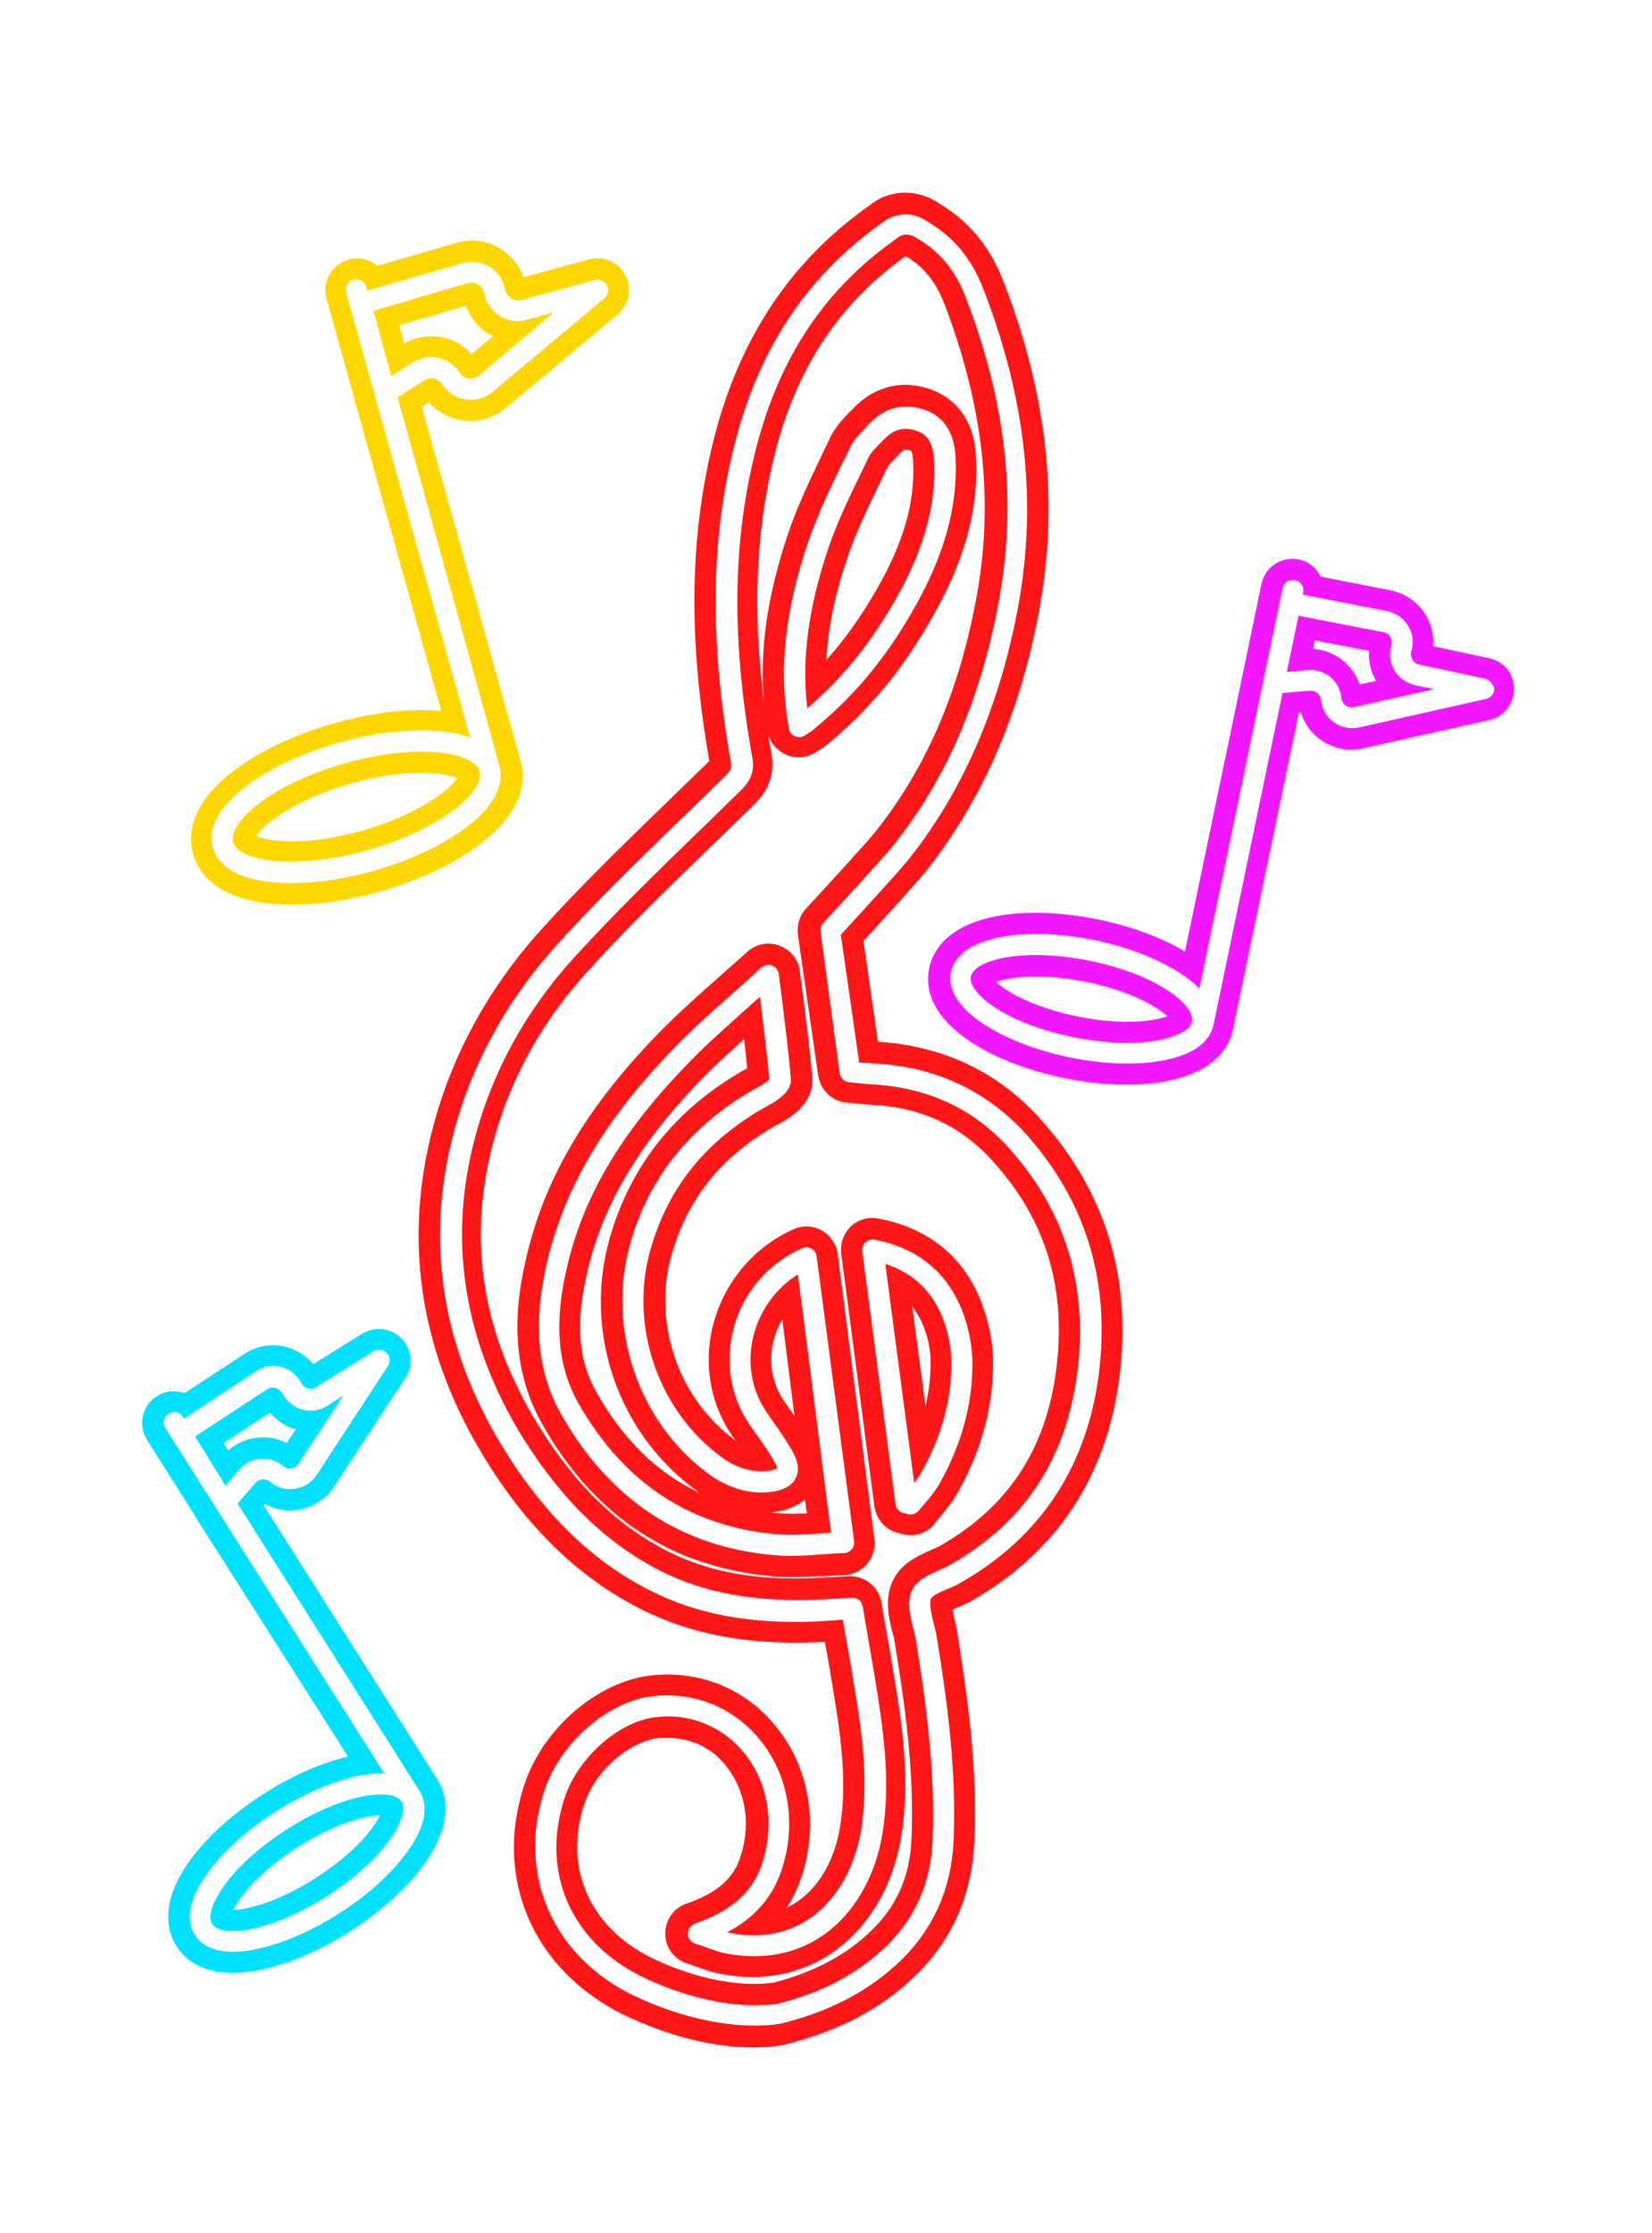 <?xml version="1.0" encoding="UTF-8"?><svg xmlns="http://www.w3.org/2000/svg" xmlns:xlink="http://www.w3.org/1999/xlink" height="572.0" id="Layer_3" preserveAspectRatio="xMidYMid meet" version="1.1" viewBox="-27.2 -36.9 423.4 572.0" width="423.4" x="0" xml:space="preserve" y="0" zoomAndPan="magnify"><filter id="AI_GaussianBlur_4" xlink:actuate="onLoad" xlink:show="other" xlink:type="simple" xmlns:xlink="http://www.w3.org/1999/xlink"><feGaussianBlur stdDeviation="4"/></filter><g><g filter="url(#AI_GaussianBlur_4)"><g id="change1_1"><path d="M166.1,487.5c-13.9,0-26.4-5-33.3-8.3c-23.4-11.4-33.7-35.2-25.5-59.3c4.8-14.3,18.8-26.2,32.5-27.7 c12.4-1.3,24,3.4,31.8,13c8.5,10.3,11,24.6,6.8,38.1c-1,3.1-2.3,5.9-4,8.4c1.1-0.5,2.1-1.1,3.1-1.8c5.4-3.8,9.3-10.7,10.6-18.9 c1.9-11.8,0.2-23.5-2.2-37.7c-0.5-3.2-1.1-6.5-1.7-9.7c-0.7,0-1.4,0.1-2.1,0.1c-17.9,0.7-32.2-2-45.1-8.5 c-15.8-8-28.9-20.6-39.9-38.5c-16.1-26.2-20.8-53.8-14-82.2c4.7-19.7,14.3-37.7,28.5-53.4c10.2-11.3,21.3-22,32-32.4 c3.7-3.6,7.3-7.1,11-10.7c-5.3-30.4-5.1-55.9,0.6-80.2c6.4-27.1,19.7-47.5,40.6-62.2c4.1-3.4,11.2-4.8,17.7-0.4 c7.6,4.5,13,11,16.5,20c11.2,28.9,14.2,56.4,9.2,83.8c-4.8,26.6-14.7,49.3-29.3,67.5c-2.2,2.7-11.2,12.6-15.8,17.6l3.7,25.8 c16.5,1.1,30.3,7.5,41,19.1c17.2,18.7,24.2,41.2,20.9,66.9c-3.3,25.4-16,44.6-37.7,57.1c-1.4,0.8-2.8,1.4-4,1.9 c-0.3,0.1-0.7,0.3-1.1,0.5c0.1,0.6,0.3,1.2,0.4,1.7c0.3,1.2,0.6,2.5,0.8,3.9c2.6,16,5.3,34.7,4.4,53.9 c-0.6,13.6-5.7,25.2-15.3,34.4c-8.6,8.3-19.3,13.9-32.6,17.3c-0.3,0.1-0.6,0.1-0.8,0.2C171.2,487.3,168.6,487.5,166.1,487.5z M172.7,478.9L172.7,478.9L172.7,478.9z M143.8,408.2c-0.8,0-1.6,0-2.4,0.1c-6.6,0.7-15.7,7.6-18.8,16.7 c-5.5,16.3,1.3,31.8,17.3,39.6c5.1,2.5,18.3,8,31.2,6.3c10.3-2.7,18.5-7,24.9-13.2c6.6-6.3,10-14,10.4-23.4 c0.8-17.7-1.8-35.4-4.3-50.6c-0.1-0.7-0.3-1.6-0.6-2.6c-0.9-3.5-2-8.3,0-12.9c2.1-4.7,6.6-6.6,9.9-8.1c0.9-0.4,1.8-0.8,2.4-1.1 c17.4-10,27.1-24.7,29.7-45.1c2.7-21.1-2.7-38.7-16.7-53.9h0c-8.2-8.9-18.5-13.5-31.6-14c-1.3-0.1-4.5-0.4-5.5-0.5 c-3.7-0.4-6.6-3.2-7.2-6.9l-5.2-36.1c-0.3-2.4,0.4-4.9,2.1-6.7c5.9-6.4,15.9-17.3,17.7-19.6c13.1-16.4,21.6-36.1,26-60.3 c4.5-24.5,1.7-49-8.3-75.1c-2.2-5.6-5.3-9.4-9.7-12c-0.1,0-0.1-0.1-0.2-0.1c-17.4,12.3-28.6,29.6-34,52.6 c-4.4,18.9-5.2,38.7-2.3,61.6c-1.2-13.4,0.9-27.4,6.2-43.2l0,0c2.4-7.1,5.7-13.9,8.8-20.4c0.6-1.3,1.3-2.7,1.9-4 c1.4-2.9,3.4-5,5.1-6.7c0.3-0.3,0.6-0.6,0.9-0.9c5.4-5.7,12.7-7.5,20-4.8c3.9,1.4,10.7,5.5,11.4,16.7c0.8,12.4-2.2,24.8-9.2,38 c-7.9,15-17.4,26.9-29.2,36.4c-0.6,0.5-1.2,0.9-1.7,1.2c-0.2,0.1-0.5,0.3-0.8,0.5c-2.3,1.5-5.2,1.8-7.7,0.7 c-2.2-1-3.9-2.8-4.6-5.1c0.2,1.5,0.5,3.1,0.8,4.7c0.9,5-0.5,9.3-4.3,13c-3.8,3.8-7.7,7.5-11.6,11.3 c-10.5,10.2-21.4,20.7-31.2,31.6c-12.4,13.6-20.7,29.2-24.8,46.2c-5.8,24.3-1.8,47.2,12.1,69.9c9.4,15.3,20.3,25.9,33.4,32.5 c10.4,5.2,22.2,7.4,37.2,6.8c1.8-0.1,3.6-0.2,5.6-0.3c1-0.1,2.1-0.1,3.3-0.2c4.1-0.2,7.8,2.6,8.5,6.7l0.9,5.3 c0.7,3.9,1.4,7.7,2,11.6c2.1,12.3,4.7,27.6,2.2,42.9c-2,12.6-8.1,23.1-17.2,29.6c-8.2,5.8-18.2,7.8-28.9,5.8 c-2.1-0.4-4-1-5.9-1.7c-0.9-0.3-1.8-0.7-2.9-1c-3.3-1.1-5.6-4.1-5.6-7.6c0-3.5,2.1-6.6,5.4-7.7c8-2.8,12.2-6.5,14-12.4 c2.6-8.3,1.1-16.9-3.9-23C155.2,410.7,149.8,408.2,143.8,408.2z M155.3,157.4C155.3,157.4,155.3,157.4,155.3,157.4 C155.3,157.4,155.3,157.4,155.3,157.4z M190.2,105.3c-3.4,9.9-5.2,18.6-5.6,26.8c5.6-6.2,10.5-13.4,14.9-21.7 c5.5-10.5,7.9-20.1,7.3-29.5c-0.1-1.7-0.4-2.2-0.5-2.3c0,0-0.1,0-0.2-0.1c-1.1-0.4-1.6-0.4-2.7,0.8c-0.3,0.4-0.7,0.7-1.1,1.1 c-0.7,0.7-1.8,1.8-2,2.3c-0.7,1.4-1.3,2.7-2,4.1C195.2,93.1,192.4,99.1,190.2,105.3L190.2,105.3z M206.1,28.1 C206.1,28.1,206.1,28.1,206.1,28.1S206.1,28.1,206.1,28.1z M175.7,367c-1.3,0-2.6,0-3.9-0.1c0,0,0,0,0,0c-26.3-2-46.5-15.1-60-39 c-9.1-16-6.6-32.6-3.9-43.6c4.9-20.4,16-38.7,34.7-57.6c4.6-4.6,9.3-8.8,14.4-13.3c2.3-2.1,4.8-4.2,7.3-6.5 c2.2-2,5.4-2.7,8.3-1.6c2.8,1.1,4.9,3.6,5.2,6.6c0.3,2.4,0.6,4.7,0.9,7c0.9,7,1.7,13.6,2.3,20.2c0.5,6.5-5.8,10.4-7.8,11.4 c-14.8,7.9-24.1,19.1-28.3,34.1c-4.9,17.2,1.7,36.6,16.1,47.2c0.1,0.1,0.3,0.2,0.4,0.3l-0.7-0.9c-6-8.5-7.8-19.3-4.9-29.6 c3-10.6,10.5-19.3,20.5-23.7c2.3-1,5-0.9,7.2,0.4c2.2,1.3,3.7,3.5,4,6l9.4,73c0.3,2.3-0.4,4.5-1.8,6.3c-1.5,1.7-3.6,2.8-5.9,2.9 c-1.7,0.1-3.3,0.2-5.1,0.3C181.3,366.8,178.6,367,175.7,367z M173,350.7c2.1,0.2,4.3,0.1,6.6,0l-0.5-3.6c-1.7,1.5-4.2,2.8-8,3.3 c-0.2,0-0.4,0.1-0.7,0.1C171.4,350.6,172.2,350.7,173,350.7L173,350.7z M163.5,229.2c-3.3,3-6.5,5.9-9.5,8.9 c-16.6,16.7-26.3,32.6-30.5,50c-3.3,13.5-2.6,23.3,2.3,31.8c6.8,12,15.5,20.5,26.2,25.5c-0.3-0.2-0.5-0.4-0.8-0.6 c-20.1-14.7-29-40.7-22.1-64.7c5.4-18.8,17.2-33.4,35.2-43.4C164.1,234.3,163.8,231.8,163.5,229.2z M173.3,301 c-0.9,1.5-1.6,3.1-2.1,4.9c-1.6,5.6-0.6,11.4,2.5,16l0.9,1.3c0.6,0.8,1.2,1.6,1.8,2.5L173.3,301z M206.2,356.3 c-0.7,0-1.4-0.1-2.1-0.3l-1.2-0.3c-3.2-0.8-5.5-3.5-6-6.8l-8.5-64.7c-0.3-2.6,0.6-5.2,2.5-7c1.9-1.8,4.6-2.5,7.1-2 c11.8,2.3,20.3,8.6,25.1,18.6c2.5,5.3,4,11.3,4.2,16.9c0.3,11.8-2.7,23.5-9.1,34.8l0,0c-1.3,2.3-2.9,4.2-4.2,5.8 c-0.5,0.6-1,1.2-1.5,1.8C211,355.2,208.7,356.3,206.2,356.3z M206.6,297.7l3.4,25.6c0.9-4,1.4-8,1.3-12c-0.1-3.3-1-7.1-2.6-10.3 C208,299.7,207.3,298.7,206.6,297.7z" fill="#ff1616"/></g><g id="change2_1"><path d="M133.1,33.6c-1.8-3.4-5.6-5.1-9.3-4.1L107,34.1c-1.1-3-3.2-5.6-5.9-7.3c-3.4-2.1-7.6-2.6-11.4-1.5l-20.2,5.9 c-2-1.7-4.7-2.4-7.4-1.6c-4.3,1.2-6.8,5.7-5.6,10l7.3,26.2c0,0,0,0,0,0.1l22.1,79.3c-8.6-0.8-18.7,0.6-28,3.3 c-16.3,4.7-29.3,13-34,21.6c-2.7,5.1-2.4,9.3-1.5,12c2.8,9.1,13,12.7,25.2,12.7c7.4,0,15.5-1.3,23-3.5c16.3-4.7,29.3-13,34-21.6 c2.7-4.9,2.4-9.1,1.6-11.8c0,0,0,0,0,0L80.9,67.3l1.8-1.2c2.2,2.5,5.2,4.1,8.5,4.6c4,0.6,8.1-0.5,11.2-3.1l28.7-24 C134,41.1,134.8,37,133.1,33.6z M66.1,175.7c-14.4,4.2-24.4,3-27.7,1.5c2-3,9.8-9.2,23.9-13.3c14.4-4.2,24.4-3,27.7-1.5 C88,165.4,80.2,171.6,66.1,175.7z M93.7,53.8c-4.3-4.8-11.5-6-17.3-2.8l-1.3-4.6l17.1-5c1.1,3,3.1,5.5,5.8,7.2 c0.4,0.2,0.7,0.4,1.1,0.6L93.7,53.8z" fill="#ffd700"/></g><g id="change3_1"><path d="M354.5,131.7l-14.4-3.1c0.2-2.8-0.4-5.6-1.9-8c-2-3.3-5.2-5.5-9-6.3l-17.9-3.5c-1.1-2.2-3.1-3.9-5.6-4.4 c-4.4-0.9-8.7,1.9-9.6,6.3l-4.9,23.6c0,0,0,0,0,0l-14.7,70.5c-6.4-3.8-14.6-6.7-22.7-8.3c-15.2-3-28.8-1.8-36.4,3.4 c-4.5,3-6,6.8-6.5,9.4c-2.6,14,16.4,24.3,35.1,28c5.5,1.1,10.7,1.6,15.6,1.6c8.6,0,16-1.7,20.8-5c4.4-3,5.9-6.6,6.4-9.2 c0,0,0,0,0,0l16.9-81.1l0.5,0c0.9,2.8,2.6,5.2,5,6.9c2.3,1.7,5.1,2.6,7.9,2.6c1,0,2-0.1,2.9-0.3l32.5-7.3c3.7-0.8,6.3-4.1,6.3-7.9 C360.9,135.7,358.3,132.5,354.5,131.7z M249.3,223.5c-11.2-2.2-18.5-6.3-21.2-8.9c3.5-1.3,11.6-2.3,22.7-0.1 c11.2,2.2,18.5,6.3,21.2,8.9C268.5,224.7,260.3,225.7,249.3,223.5z M321.3,138.4c-1.8-5.1-6.5-8.8-12-9.1l0.5-2.2l13.9,2.7 c-0.2,2.7,0.4,5.4,1.8,7.7L321.3,138.4z" fill="#f317ff"/></g><g id="change4_1"><path d="M84.8,418.7C84.8,418.7,84.8,418.7,84.8,418.7l-44.4-70l0.3-0.4c2.5,1.4,5.5,1.9,8.4,1.5 c3.8-0.6,7.2-2.7,9.3-5.9L76.7,316c2.1-3.2,1.7-7.4-1-10.1c-2.7-2.7-6.9-3.2-10.1-1.2l-12.5,7.8c-1.8-2.1-4.2-3.7-6.9-4.4 c-3.7-1-7.6-0.3-10.8,1.8l-15.3,10c-2.3-0.8-4.9-0.6-7.1,0.8c-3.8,2.4-4.9,7.4-2.5,11.2l12.9,20.4c0,0,0,0,0,0.1L62,413 c-7.3,1.7-15.1,5.3-22,9.8c-13,8.4-21.9,18.8-23.7,27.7c-1.1,5.3,0.4,9.1,1.9,11.3c3.1,4.6,8.2,6.6,14.2,6.6 c9.3,0,20.8-4.6,30.5-10.9c13-8.4,21.9-18.8,23.7-27.7C87.7,424.6,86.2,420.9,84.8,418.7z M42,324.9c1.7,2,4,3.6,6.6,4.3l-2.3,3.5 c-4.8-2.5-10.8-1.8-15,1.9l-1.2-1.9L42,324.9z M54,443.9c-9.6,6.2-17.6,8.3-21.4,8.4c1.6-3.4,6.7-9.8,16.2-15.9 c9.6-6.2,17.6-8.3,21.4-8.4C68.6,431.5,63.5,437.8,54,443.9z" fill="#00e0ff"/></g></g><g id="change5_1"><path d="M218.3,296.3c-4.1-8.4-11.2-13.7-21.3-15.7c-0.9-0.2-1.7,0.1-2.4,0.7c-0.6,0.6-0.9,1.5-0.8,2.3l8.5,64.7 c0.1,1.1,0.9,2,2,2.3l1.2,0.3c0.2,0.1,0.5,0.1,0.7,0.1c0.8,0,1.6-0.4,2.1-1c0.5-0.7,1.1-1.3,1.6-1.9c1.3-1.5,2.6-3.1,3.7-5 c5.9-10.5,8.7-21.3,8.4-32C221.8,306.1,220.5,300.8,218.3,296.3z M208.9,340.3L208.9,340.3c-0.5,0.9-1.1,1.7-1.8,2.6l-7.4-56.1 c6.4,2.1,10.9,6,13.8,11.8c1.9,3.9,3,8.4,3.1,12.5C216.9,320.9,214.3,330.7,208.9,340.3z M182.1,284.9c-0.1-0.8-0.6-1.6-1.3-2 c-0.7-0.4-1.6-0.5-2.4-0.1c-8.6,3.8-15,11.1-17.5,20.2c-2.4,8.8-0.9,17.9,4.1,25.1l0.9,1.3c1.9,2.6,3.8,5.3,5.4,8.1 c0.6,1,0.7,1.5,0.7,1.7c-0.2,0.1-0.7,0.4-2.1,0.6c-4.2,0.5-8.3-0.6-12.3-3.6c-16.2-11.9-23.6-33.7-18.1-53 c4.7-16.5,14.8-28.7,31-37.4c0.9-0.5,5.2-3,5-6.2c-0.5-6.5-1.4-13.1-2.2-20c-0.3-2.3-0.6-4.6-0.9-7c-0.1-1-0.8-1.9-1.7-2.2 c-0.9-0.4-2-0.1-2.8,0.5c-2.5,2.3-4.9,4.5-7.3,6.6c-5,4.4-9.7,8.6-14.1,13.1c-18,18.2-28.6,35.7-33.3,55 c-3.9,16.1-2.8,28.7,3.4,39.7c12.6,22.2,31.3,34.4,55.7,36.2c1.2,0.1,2.3,0.1,3.5,0.1c2.7,0,5.3-0.2,8-0.4c1.7-0.1,3.5-0.3,5.3-0.3 c0.8,0,1.5-0.4,2-1c0.5-0.6,0.7-1.3,0.6-2.1L182.1,284.9z M183.3,355.8c-3.7,0.3-7.2,0.5-10.7,0.3c-22.5-1.7-39.8-13-51.5-33.5 c-5.5-9.7-6.4-21-2.8-35.7c4.4-18.4,14.6-35,31.9-52.5c4.3-4.4,9-8.5,13.9-12.9c1.1-1,2.3-2.1,3.5-3.1c0.1,0.6,0.2,1.2,0.2,1.9 c0.8,6.7,1.6,13,2.2,19.2c-0.4,0.4-1.2,1.1-2.1,1.6c-17.3,9.3-28.6,22.9-33.6,40.6c-6.1,21.5,2.1,45.7,20.1,58.9 c5.1,3.7,10.5,5.3,16.1,4.6c3.2-0.4,5.3-1.6,6.3-3.6c0.9-1.9,0.6-4.2-0.9-6.8c-1.7-3-3.7-5.8-5.6-8.5l-0.9-1.3 c-4.1-5.9-5.3-13.3-3.3-20.5c1.8-6.3,5.8-11.6,11.2-15l8.5,66.2C184.9,355.7,184.1,355.8,183.3,355.8z M176.6,151.7 c0.3,0.1,0.7,0.2,1.1,0.2c0.5,0,1-0.2,1.5-0.5c0.3-0.2,0.6-0.4,0.9-0.6c0.5-0.3,0.9-0.5,1.2-0.9c11.2-9,20.3-20.4,27.8-34.7 c6.4-12.3,9.2-23.8,8.6-35.2c-0.4-6.2-3-10.2-7.8-11.9c-5.3-1.9-10.3-0.7-14.3,3.5c-0.3,0.3-0.6,0.6-0.9,1 c-1.4,1.5-3.1,3.1-4.1,5.2c-0.6,1.4-1.3,2.7-2,4.1c-3.1,6.4-6.2,12.9-8.6,19.8c-6.1,17.9-7.7,33.1-5,48 C175.1,150.6,175.7,151.4,176.6,151.7z M185.1,103.5c2.2-6.5,5.3-12.9,8.3-19.1c0.7-1.4,1.3-2.7,2-4.1c0.6-1.3,1.8-2.5,3-3.7 c0.3-0.3,0.7-0.7,1-1c2.5-2.6,5.3-3.3,8.5-2.1c2.7,1,4,3.1,4.3,7.2c0.6,10.4-2,20.9-7.9,32.3c-6.8,12.9-14.8,23.2-24.6,31.5 C178.2,131.8,180,118.7,185.1,103.5z M195.7,235.4c-0.5,0-1.6-0.1-2.7-0.2l-4.7-32.7c3.3-3.6,15-16.3,17.3-19.2 c14-17.5,23.5-39.5,28.2-65.1c4.8-26.5,1.9-53-8.9-80.9c-3-7.9-7.7-13.5-14.3-17.4c-4.9-3.4-9.6-1.5-11.5,0.1 c-19.9,14-32.5,33.3-38.6,59.2c-5.6,23.8-5.7,48.9-0.4,79c0.3,1.5,0,2.1-1.2,3.4c-3.8,3.8-7.7,7.5-11.5,11.2 c-10.6,10.3-21.6,20.9-31.7,32.1c-13.6,15-22.8,32.2-27.3,51c-6.4,26.9-1.9,53.2,13.4,78.1c10.5,17,22.8,29,37.7,36.5 c12.1,6.1,25.6,8.6,42.5,7.9c1.9-0.1,3.9-0.2,5.9-0.4c0.3,0,0.6,0,0.9-0.1l0.5,2.9c0.7,3.8,1.4,7.7,2,11.5 c2.5,14.6,4.2,26.8,2.2,39.4c-1.5,9.6-6.2,17.8-12.8,22.5c-5.8,4.1-12.8,5.5-20.7,4c-0.2,0-0.5-0.1-0.8-0.2 c7.3-3.9,11.8-9.2,14.1-16.5c3.7-11.7,1.5-24.1-5.9-33c-6.7-8.1-16.5-12.1-27.1-11c-11.5,1.2-23.8,11.8-27.9,24 c-7.2,21.4,1.9,42.6,22.8,52.7c5.2,2.5,17.6,7.7,31,7.7c2.3,0,4.5-0.1,6.8-0.5c0.1,0,0.2,0,0.3-0.1c12.4-3.1,22.2-8.3,30.2-15.9 c8.5-8.2,13.1-18.5,13.7-30.7c0.8-18.7-1.8-37.1-4.4-52.8c-0.2-1.1-0.5-2.3-0.8-3.4c-0.5-2.2-1.1-4.7-0.6-5.9 c0.4-0.9,2.7-1.9,4.4-2.6c1.2-0.5,2.4-1,3.5-1.7c20.2-11.6,32-29.5,35.1-53.1c3.1-24.1-3.4-45.1-19.5-62.6 C224.7,241.9,211.6,236,195.7,235.4z M248.9,314.7c-2.9,22.2-13.5,38.2-32.4,49.1c-0.8,0.5-1.8,0.9-2.9,1.4 c-2.9,1.3-5.9,2.6-7.1,5.3c-1.3,2.9-0.5,6.2,0.3,9.4c0.3,1.1,0.5,2.1,0.7,3c2.5,15.5,5.1,33.6,4.3,51.7c-0.5,10.9-4.4,19.8-12,27.1 c-7.2,6.9-16.2,11.7-27.6,14.6c-14.4,2-29-4.1-34.6-6.8c-18.6-9-26.4-27.1-20-46.2c3.5-10.2,13.9-19.4,23.4-20.4 c1-0.1,1.9-0.2,2.9-0.2c7.6,0,14.6,3.3,19.5,9.2c6.2,7.5,8,18,4.9,28c-2.4,7.6-7.7,12.5-17.4,15.9c-1.1,0.4-1.8,1.4-1.8,2.6 c0,1.2,0.8,2.2,1.9,2.5c1.2,0.4,2.2,0.7,3.1,1.1c1.8,0.6,3.4,1.2,5.1,1.5c9.3,1.7,17.9,0,24.8-4.9c7.8-5.5,13.2-15,15-26 c2.1-13.4,0.3-26.1-2.2-41.2c-0.7-3.9-1.3-7.7-2-11.6l-0.9-5.3c-0.2-1.4-1.5-2.3-2.8-2.2c-1.2,0.1-2.3,0.1-3.3,0.2 c-2.1,0.1-3.9,0.3-5.8,0.3c-15.9,0.6-28.6-1.7-39.8-7.3c-14-7.1-25.6-18.4-35.6-34.5c-14.5-23.7-18.8-48.6-12.7-74 c4.3-17.9,13-34.3,26-48.6c10-11,20.9-21.6,31.5-31.9c3.9-3.7,7.7-7.5,11.5-11.2c2.5-2.5,3.3-4.9,2.7-8.2 c-5.2-29.3-5.1-53.7,0.4-76.8c5.8-24.6,17.7-42.9,36.6-56.1c0.1,0,0.2-0.1,0.2-0.2c0.4-0.3,2.4-1.8,5.1,0.2 c0.1,0.1,0.1,0.1,0.2,0.1c5.5,3.2,9.5,8,12.1,14.7c10.5,27,13.3,52.5,8.6,78c-4.6,25.1-13.5,45.7-27.1,62.7 c-2.6,3.2-17.8,19.7-17.9,19.8c-0.6,0.6-0.8,1.4-0.7,2.2L188,238c0.2,1.2,1.2,2.2,2.4,2.3c0.4,0,3.9,0.4,5.1,0.5 c14.4,0.6,26.2,5.9,35.3,15.7C245.7,272.7,251.8,292.3,248.9,314.7z M47.4,189.3c6.8,0,14.4-1.2,21.6-3.3 c14.7-4.2,26.8-11.7,30.7-19c1.4-2.7,1.8-5.3,1.1-7.8c0,0,0,0,0,0L74.7,64.8l6.9-4.3c1.5-1,3.6-0.5,4.5,1c1.4,2.1,3.5,3.5,6,3.9 c2.5,0.4,5-0.3,6.9-1.9l28.7-24c1-0.8,1.2-2.2,0.7-3.3c-0.6-1.1-1.9-1.7-3.1-1.4l-18.8,5.1c-0.9,0.3-1.9,0.1-2.7-0.4 c-0.8-0.5-1.3-1.3-1.5-2.2c-0.5-2.4-1.9-4.6-4-5.9c-2.1-1.3-4.7-1.6-7-0.9L67,37.5l-0.3-0.9c-0.4-1.4-1.9-2.3-3.3-1.9 c-1.4,0.4-2.3,1.9-1.9,3.3l31.8,114c-8.3-3.1-21.9-2.1-34.1,1.4c-14.7,4.2-26.8,11.7-30.7,19c-1.5,2.7-1.9,5.4-1.1,7.9 C29.4,186.7,37.4,189.3,47.4,189.3z M92.7,35.6c0.9-0.3,1.9-0.1,2.7,0.4c0.8,0.5,1.4,1.3,1.5,2.2c0.4,2.4,1.9,4.5,3.9,5.8 c2.1,1.3,4.6,1.7,7,1l6.9-1.9L95.5,59.3c-0.7,0.6-1.7,0.9-2.6,0.7c-1-0.1-1.8-0.7-2.3-1.5c-2.6-4-7.9-5.2-12-2.6l-5.5,3.5 l-4.6-16.7L92.7,35.6z M33.3,175.1c2.7-5,12.3-12,27.5-16.4c7.4-2.1,14.3-3.1,20-3.1c8.3,0,14,2,14.9,5c0.3,1,0.1,2.3-0.7,3.7 c-2.7,5-12.3,12-27.5,16.4c-18.1,5.2-33.4,3.3-35-2C32.3,177.8,32.5,176.6,33.3,175.1z M353.4,136.9l-16.9-3.6 c-0.7-0.2-1.4-0.6-1.7-1.3c-0.4-0.7-0.5-1.4-0.3-2.1c0.7-2.2,0.4-4.6-0.8-6.5c-1.2-2-3.1-3.3-5.4-3.8l-21.6-4.2l0.1-0.5 c0.3-1.5-0.6-2.9-2.1-3.2c-1.5-0.3-2.9,0.6-3.2,2.1l-21.3,102.5c-5.5-5.7-16.4-10.3-27.2-12.5c-13.4-2.7-26.1-1.7-32.3,2.5 c-2.3,1.6-3.8,3.6-4.2,5.9c-1.8,9.8,14.5,18.5,30.8,21.8c5,1,9.9,1.5,14.4,1.5c7.6,0,14-1.4,17.9-4c2.3-1.6,3.7-3.6,4.2-5.8 c0,0,0,0,0,0l17.7-85.1l7-0.6c1.4-0.1,2.7,0.9,2.9,2.4c0.2,2.3,1.4,4.4,3.3,5.7c1.4,1,3,1.5,4.7,1.5c0.6,0,1.2-0.1,1.8-0.2 l32.5-7.3c1.2-0.3,2.1-1.4,2.1-2.6C355.5,138.3,354.6,137.2,353.4,136.9z M276.4,227.1c-4.1,2.8-14.5,4.4-28.2,1.7 c-17.6-3.5-27.3-11.4-26.6-15.5c0.2-0.9,0.8-1.7,1.9-2.5c2.6-1.8,7.8-3.1,14.8-3.1c3.9,0,8.4,0.4,13.4,1.4 c17.6,3.5,27.3,11.4,26.6,15.5C278.2,225.5,277.6,226.4,276.4,227.1z M319.8,144.2c-0.8,0.2-1.5,0-2.1-0.4c-0.6-0.5-1-1.1-1.1-1.9 c-0.4-4.4-4.3-7.6-8.7-7.2l-5.3,0.5l3-14.4l21.7,4.2c0.8,0.1,1.4,0.6,1.8,1.2c0.4,0.7,0.5,1.4,0.3,2.2c-0.7,2.2-0.4,4.5,0.8,6.4 c1.1,1.9,3.1,3.3,5.3,3.8l4.9,1L319.8,144.2z M80.2,421.6l-46.5-73.4l4.6-5.3c0.9-1.1,2.6-1.2,3.7-0.3c1.8,1.5,4.1,2.2,6.4,1.8 c2.3-0.3,4.3-1.6,5.6-3.6l18.2-27.8c0.7-1.1,0.6-2.5-0.3-3.4c-0.9-0.9-2.3-1.1-3.4-0.4l-14.7,9.2c-0.6,0.4-1.4,0.5-2.1,0.3 c-0.7-0.2-1.3-0.7-1.7-1.4c-1-2-2.9-3.5-5.1-4.1c-2.2-0.6-4.6-0.2-6.5,1.1l-18.4,12.1l-0.3-0.4c-0.8-1.3-2.5-1.6-3.7-0.8 c-1.3,0.8-1.6,2.5-0.8,3.7l56.1,88.4c-7.9-0.3-18.9,4-28.2,10c-11.5,7.4-19.9,17-21.4,24.3c-0.6,2.8-0.2,5.2,1.1,7.2 c2,2.9,5.4,4.2,9.7,4.2c7.9,0,18.5-4.2,27.5-10c11.5-7.4,19.9-17,21.4-24.3C81.9,426,81.5,423.5,80.2,421.6 C80.2,421.6,80.2,421.6,80.2,421.6z M41.3,318.9c0.6-0.4,1.4-0.5,2.2-0.3c0.7,0.2,1.3,0.7,1.7,1.4c1,2,2.9,3.5,5,4.1 c2.2,0.6,4.5,0.3,6.4-0.9l4.2-2.7l-11.5,17.5c-0.4,0.6-1.1,1.1-1.8,1.2c-0.8,0.1-1.5-0.1-2.1-0.6c-3.3-2.8-8.4-2.5-11.3,0.9 l-3.5,4.1L22.8,331L41.3,318.9z M76,427.6c-1,4.9-7.3,13.3-19,20.9c-15.1,9.7-27.5,10.9-29.8,7.4c-0.5-0.7-0.6-1.8-0.3-3.1 c1-4.9,7.3-13.3,19-20.9c10.1-6.5,19-9.2,24.5-9.2c2.7,0,4.6,0.6,5.3,1.8C76.2,425.2,76.3,426.3,76,427.6z" fill="#fff"/></g></g></svg>